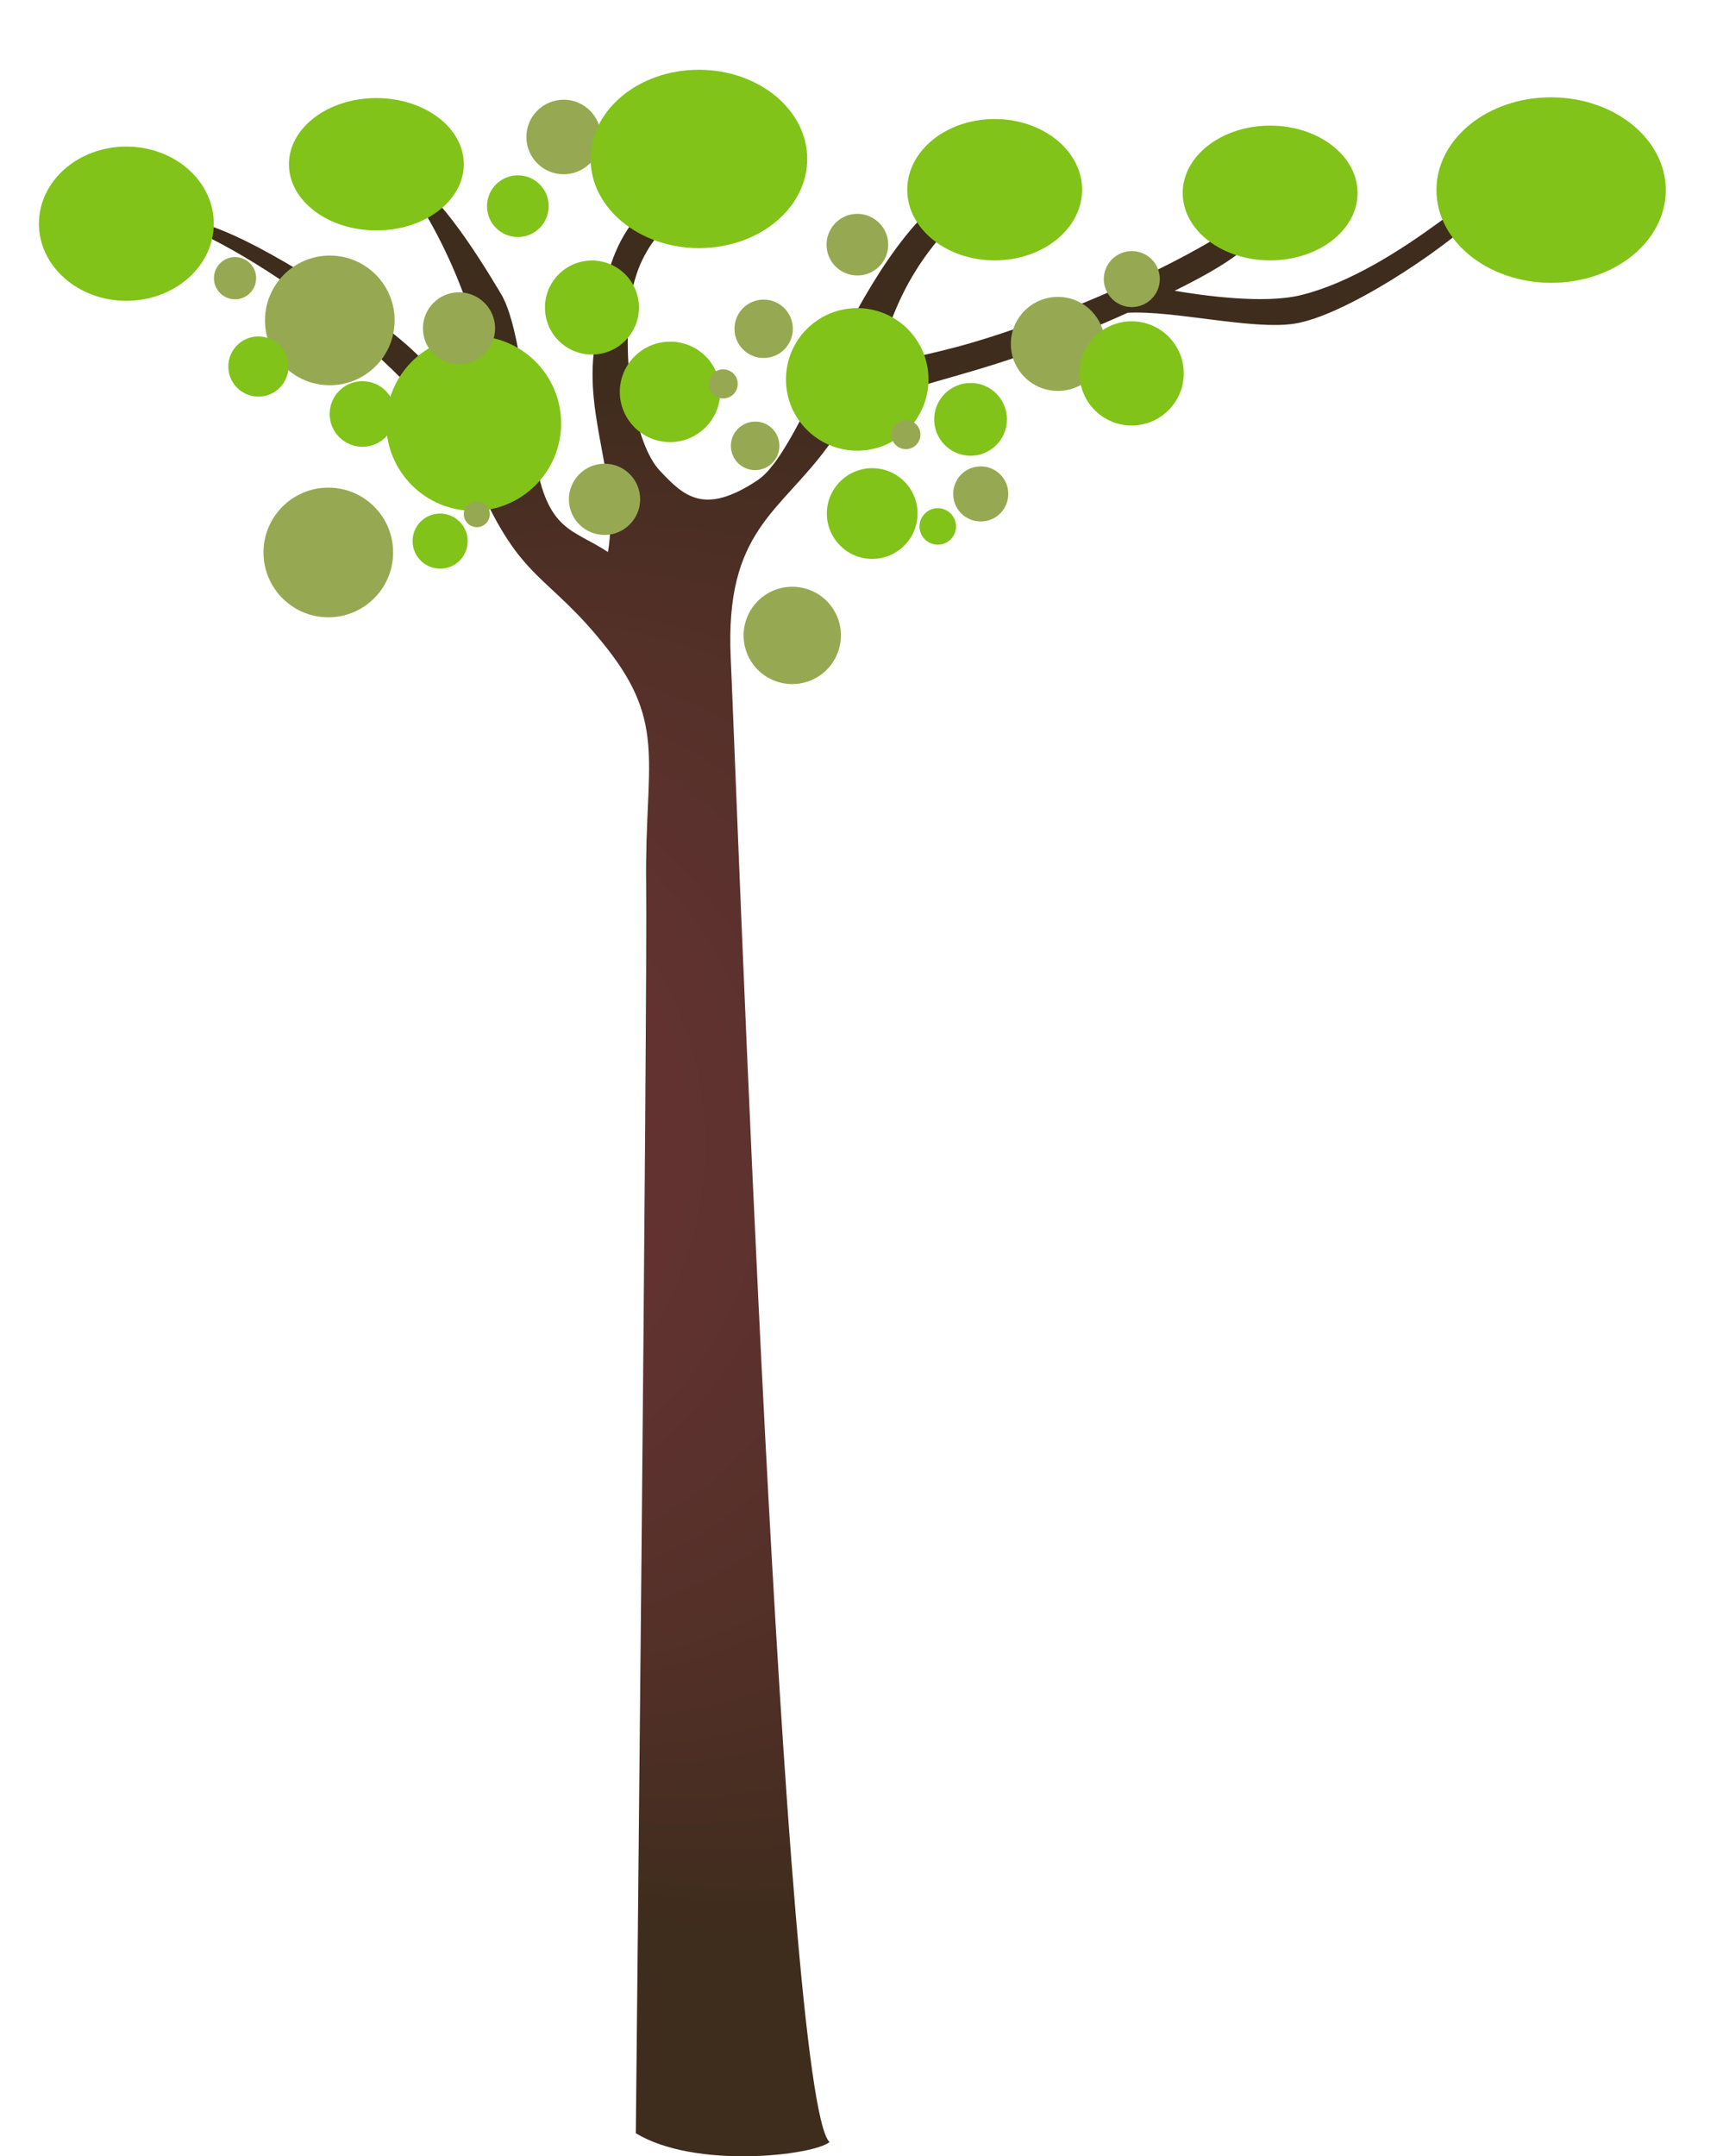 <?xml version="1.0" encoding="utf-8"?>
<!-- Generator: Adobe Illustrator 22.0.0, SVG Export Plug-In . SVG Version: 6.00 Build 0)  -->
<svg version="1.1" id="Calque_1" xmlns="http://www.w3.org/2000/svg" xmlns:xlink="http://www.w3.org/1999/xlink" x="0px" y="0px"
	 viewBox="0 0 1150.9 1440.2" style="enable-background:new 0 0 1150.9 1440.2;" xml:space="preserve">
<style type="text/css">
	.st0{fill:url(#SVGID_1_);}
	.st1{fill:#96A952;}
	.st2{fill:#81C319;}
	.st3{display:none;}
	.st4{display:inline;fill:none;stroke:#FFFFFF;stroke-width:1.548;stroke-miterlimit:10;}
	.st5{display:inline;fill:#FFFFFF;}
	.st6{display:inline;fill:none;stroke:#FFFFFF;stroke-width:1.561;stroke-miterlimit:10;}
	.st7{display:inline;}
	.st8{fill:none;stroke:#000000;stroke-width:0.474;}
	.st9{fill:none;stroke:#000000;stroke-width:0.472;}
	.st10{fill:none;stroke:#000000;stroke-width:0.486;}
	.st11{fill:none;stroke:#004622;stroke-width:1.171;stroke-miterlimit:10;}
	.st12{display:inline;fill:#004622;}
	.st13{display:inline;fill:#3C4F5F;}
</style>
<radialGradient id="SVGID_1_" cx="588.55" cy="-211.392" r="585.614" fx="2.941" fy="-211.392" gradientTransform="matrix(1 0 0 1 0 976.218)" gradientUnits="userSpaceOnUse">
	<stop  offset="0.31" style="stop-color:#663333"/>
	<stop  offset="0.9" style="stop-color:#3E2C1C"/>
</radialGradient>
<path class="st0" d="M961.6,148.2c-26,19-60,41-93,49c-24.4,5.9-64.7,0.3-84-3c63-31.1,57.3-40.8,74-71
	c-38,44-162.5,93.5-219.5,108.5s-54,9-44-17c20-53,48.5-68.5,71.5-101.5c-85,20-124.5,183.5-160.5,207.5s-49.5,10.5-65.5-6.5
	s-26-71-19-116s38-53,47-81c-60,21-64.5,66.5-71.5,114.5s17,89,9,137c-23.5-15.5-40.5-13.5-48.5-62.5s-11.8-91.1-23-110
	c-16-27-49-79-64-74c28,37,64,120,48,156c-30-26-29-41-95-82.8s-91-50.2-116-50.2c63,20,181,107,211,176s47,61,87,112
	s25,77.2,26,157c1,77.5-6.9,834.6-6.9,834.6c39.6,24.1,118.4,14.9,129.4,5.9c-31-29-62-905-66-991s33-97,66-143
	s70.2-31.1,185.8-81.9c4.7-2,9.1-4,13.3-5.9c30.8-1.7,83.1,11.6,111.3,7.3c33-5,98-48,124-73s72-35,81-50
	C1022.6,103.2,987.6,129.2,961.6,148.2z"/>
<g id="PLAN_TRVAIL_1_1_">
	<path class="st1" d="M262.6,369c0,23.9-19.4,43.3-43.3,43.3S176,392.9,176,369s19.4-43.3,43.3-43.3
		C243.3,325.7,262.6,345.1,262.6,369z"/>
	<path class="st1" d="M561.7,424.4c0,17.9-14.5,32.5-32.5,32.5c-17.9,0-32.5-14.5-32.5-32.5c0-17.9,14.5-32.5,32.5-32.5
		S561.7,406.4,561.7,424.4z"/>
	<g id="ARBRE_2_">
		<path class="st1" d="M738,229.7c0,17.3-14,31.4-31.4,31.4c-17.3,0-31.4-14-31.4-31.4c0-17.3,14.1-31.4,31.4-31.4
			C724,198.3,738,212.4,738,229.7z"/>
		<path class="st1" d="M263.6,214c0,23.9-19.4,43.3-43.3,43.3S177,237.9,177,214s19.4-43.3,43.3-43.3
			C244.3,170.7,263.6,190.1,263.6,214z"/>
		<path class="st2" d="M481.1,262.2c-0.3,18.5-15.5,33.3-34,33.1c-18.5-0.3-33.3-15.5-33.1-34c0.3-18.5,15.5-33.3,34-33.1
			C466.6,228.4,481.4,243.6,481.1,262.2z"/>
		<path class="st2" d="M790.7,249.4c0,19.2-15.6,34.8-34.8,34.8s-34.8-15.6-34.8-34.8s15.6-34.8,34.8-34.8
			C775.1,214.6,790.7,230.2,790.7,249.4z"/>
		<path class="st2" d="M620.2,253.4c0,26.3-21.3,47.6-47.6,47.6S525,279.7,525,253.4s21.3-47.6,47.6-47.6S620.2,227.1,620.2,253.4z"
			/>
		<ellipse class="st2" cx="316.4" cy="282.8" rx="58.4" ry="58.4"/>
		<ellipse class="st2" cx="251.4" cy="109.7" rx="58.4" ry="44.2"/>
		<path class="st1" d="M401.4,91.5c0,13.7-11.1,24.9-24.9,24.9c-13.7,0-24.9-11.1-24.9-24.9c0-13.7,11.1-24.9,24.9-24.9
			S401.4,77.8,401.4,91.5z"/>
		<ellipse class="st2" cx="84.4" cy="149.4" rx="58.4" ry="51.5"/>
		<ellipse class="st2" cx="664.4" cy="126.7" rx="58.4" ry="47.2"/>
		<ellipse class="st2" cx="848.4" cy="128.9" rx="58.4" ry="45"/>
		<path class="st2" d="M312.4,361.4c0,10.2-8.2,18.4-18.4,18.4c-10.1,0-18.4-8.2-18.4-18.4c0-10.2,8.2-18.4,18.4-18.4
			C304.2,343.1,312.4,351.3,312.4,361.4z"/>
		<path class="st2" d="M192.7,244.8c0,11.1-9,20.1-20.1,20.1s-20.1-9-20.1-20.1s9-20.1,20.1-20.1
			C183.7,224.8,192.7,233.8,192.7,244.8z"/>
		<path class="st2" d="M426.8,205.4c0,17.3-14.1,31.4-31.4,31.4s-31.4-14-31.4-31.4c0-17.3,14.1-31.4,31.4-31.4
			S426.8,188,426.8,205.4z"/>
		<path class="st2" d="M366.5,137.7c0,11.4-9.2,20.6-20.6,20.6s-20.6-9.2-20.6-20.6s9.2-20.6,20.6-20.6S366.5,126.3,366.5,137.7z"/>
		<path class="st1" d="M529.6,219.6c0,10.8-8.7,19.5-19.5,19.5s-19.5-8.7-19.5-19.5s8.7-19.5,19.5-19.5
			C520.9,200.1,529.6,208.9,529.6,219.6z"/>
		<path class="st2" d="M612.9,343c0,16.7-13.6,30.3-30.3,30.3s-30.3-13.6-30.3-30.3c0-16.7,13.6-30.3,30.3-30.3
			C599.3,312.7,612.9,326.2,612.9,343z"/>
		<path class="st1" d="M614.8,290.3c0,5.4-4.4,9.7-9.7,9.7c-5.4,0-9.7-4.4-9.7-9.7c0-5.4,4.4-9.7,9.7-9.7
			C610.4,280.5,614.8,284.9,614.8,290.3z"/>
		<path class="st1" d="M330.7,219.3c0,13.3-10.8,24.1-24.1,24.1c-13.3,0-24.1-10.8-24.1-24.1s10.8-24.1,24.1-24.1
			C319.9,195.3,330.7,206,330.7,219.3z"/>
		<path class="st1" d="M520.6,297.8c0,9-7.3,16.2-16.2,16.2c-9,0-16.2-7.3-16.2-16.2c0-9,7.3-16.2,16.2-16.2
			C513.4,281.5,520.6,288.8,520.6,297.8z"/>
		<path class="st1" d="M673.5,329.9c0,10.2-8.2,18.4-18.4,18.4s-18.4-8.2-18.4-18.4c0-10.2,8.2-18.4,18.4-18.4
			S673.5,319.7,673.5,329.9z"/>
		<path class="st1" d="M774.7,186.4c0,10.3-8.4,18.7-18.7,18.7s-18.7-8.4-18.7-18.7s8.4-18.7,18.7-18.7S774.7,176,774.7,186.4z"/>
		<path class="st1" d="M593.3,163.4c0,11.4-9.2,20.6-20.6,20.6c-11.4,0-20.6-9.2-20.6-20.6c0-11.3,9.2-20.6,20.6-20.6
			C584.1,142.9,593.3,152.1,593.3,163.4z"/>
		<path class="st1" d="M327.2,343.4c0,4.8-3.9,8.7-8.7,8.7c-4.8,0-8.7-3.9-8.7-8.7c0-4.8,3.9-8.6,8.7-8.6
			C323.3,334.7,327.2,338.6,327.2,343.4z"/>
		<path class="st1" d="M171.1,185.8c0,7.8-6.3,14.1-14.1,14.1s-14.1-6.3-14.1-14.1s6.3-14.1,14.1-14.1S171.1,178,171.1,185.8z"/>
		<path class="st1" d="M427.6,333.5c0,13.1-10.7,23.8-23.8,23.8c-13.2,0-23.8-10.7-23.8-23.8c0-13.1,10.7-23.8,23.8-23.8
			S427.6,320.3,427.6,333.5z"/>
		<path class="st1" d="M492.8,256.4c0,5.4-4.4,9.7-9.7,9.7c-5.4,0-9.7-4.4-9.7-9.7c0-5.4,4.4-9.7,9.7-9.7S492.8,251,492.8,256.4z"/>
		<path class="st2" d="M638.6,351.6c0,6.7-5.4,12.2-12.2,12.2c-6.7,0-12.2-5.4-12.2-12.2c0-6.7,5.5-12.2,12.2-12.2
			S638.6,344.9,638.6,351.6z"/>
		<path class="st2" d="M264,276.5c0,12.1-9.8,21.9-21.9,21.9c-12.1,0-21.9-9.8-21.9-21.9s9.8-21.9,21.9-21.9S264,264.4,264,276.5z"
			/>
		<path class="st2" d="M672.6,280.1c0,13.4-10.9,24.3-24.3,24.3c-13.4,0-24.3-10.9-24.3-24.3s10.9-24.3,24.3-24.3
			C661.7,255.7,672.6,266.6,672.6,280.1z"/>
		<g id="FB_2_" class="st3">
			<circle class="st4" cx="465.1" cy="524.5" r="17.6"/>
			<path class="st5" d="M472,529.6l0.8-5.1h-4.9v-3.3c0-1.4,0.7-2.8,2.9-2.8h2.2v-4.3c0,0-2-0.3-4-0.3c-4,0-6.7,2.4-6.7,6.9v3.9
				h-4.5v5.1h4.5V542c0.9,0.1,1.8,0.2,2.8,0.2c0.9,0,1.9-0.1,2.8-0.2v-12.3h4.1L472,529.6L472,529.6z"/>
		</g>
		<g id="TW_2_" class="st3">
			<ellipse class="st6" cx="469.6" cy="574.1" rx="17.8" ry="17.8"/>
			<path class="st5" d="M479.4,568c-0.6,0.3-1.3,0.4-2,0.6c0.3-0.1,0.8-0.6,1-0.9c0.3-0.4,0.5-0.8,0.7-1.2v-0.1H479
				c-0.7,0.4-1.5,0.7-2.3,0.9c-0.1,0-0.1,0-0.2,0c-0.1-0.1-0.1-0.1-0.2-0.2c-0.3-0.3-0.7-0.5-1.1-0.7c-0.5-0.2-1.1-0.3-1.7-0.3
				s-1.1,0.2-1.6,0.5s-1,0.6-1.3,1.1c-0.4,0.5-0.6,1-0.8,1.6c-0.1,0.6-0.1,1.1,0,1.7c0,0.1,0,0.1-0.1,0.1c-3.2-0.5-5.8-1.6-8-4.1
				c-0.1-0.1-0.1-0.1-0.2,0c-0.9,1.4-0.5,3.7,0.7,4.8c0.2,0.1,0.3,0.3,0.5,0.4c-0.1,0-0.8-0.1-1.5-0.4c-0.1-0.1-0.1,0-0.1,0.1
				c0,0.2,0,0.3,0,0.5c0.2,1.4,1.2,2.8,2.5,3.3c0.2,0.1,0.3,0.1,0.5,0.2c-0.3,0.1-0.6,0.1-1.5,0c-0.1,0-0.2,0-0.1,0.1
				c0.7,1.8,2.1,2.4,3.2,2.7c0.1,0,0.3,0,0.4,0.1l0,0c-0.4,0.5-1.6,1-2.2,1.2c-1,0.4-2.2,0.5-3.3,0.4c-0.2,0-0.2,0-0.3,0
				c0,0,0,0.1,0.1,0.1c0.2,0.1,0.5,0.3,0.7,0.4c0.7,0.4,1.4,0.7,2.2,0.9c4,1.1,8.4,0.3,11.4-2.7c2.3-2.3,3.2-5.5,3.2-8.7
				c0-0.1,0.1-0.2,0.2-0.3c0.6-0.5,1.1-1,1.6-1.6C479.5,568.2,479.5,568.1,479.4,568C479.5,568,479.5,568,479.4,568
				C479.5,568,479.5,568,479.4,568z"/>
		</g>
		<path class="st2" d="M539.2,106.3c-0.1,32.9-32.5,59.5-72.5,59.4c-39.9-0.1-72.3-26.8-72.2-59.7c0.1-32.9,32.5-59.5,72.5-59.4
			C506.9,46.7,539.3,73.4,539.2,106.3z"/>
	</g>
	<g>
		<path class="st2" d="M1112.7,127.1c-0.1,34.2-34.4,61.9-76.7,61.8c-42.3-0.1-76.6-27.9-76.5-62.1s34.4-61.9,76.7-61.8
			C1078.5,65.1,1112.7,92.9,1112.7,127.1z"/>
		<g id="LOGO_BLANC_1_" class="st3">
			<g class="st7">
				<g>
					<path class="st8" d="M985.4,112.6c6.6-15.2,25.8-35.1,47-28.3c21.2,6.8,23.4,1.1,42.2,4.3c18.8,3.2,23.7,28.6,16.5,39.6
						c-7.2,11.1-39.8,48.1-63.1,36.3c-23.3-11.8-26.5-3.6-36.7-16.8C981,134.6,982.9,118.3,985.4,112.6z"/>
					<path class="st8" d="M982.7,108c8.9-14,27.3-32.2,47.3-22.2c19.9,9.9,28.4,1.4,46.4,7.4s16.3,34.4,10.7,46.3
						c-6.1,12.9-50,45-71.1,29.8s-28.6-12.5-36.6-27S979.4,113.3,982.7,108z"/>
					<path class="st9" d="M979.3,109.6c3.2-16.5,18.4-18.4,39.1-20.9c21.5-2.6,26-7.5,44.3-7.3s24.8,26.9,24.5,40.1
						c-0.4,20.3-25.4,56.5-49.6,48.2c-24.2-8.3-33.3,2-45.4-9.7C980,148.2,978,115.8,979.3,109.6z"/>
					<path class="st10" d="M1085.4,149c-11.5,12.3-31.1,28.7-50.1,15.5c-19.1-13.2-29.2-6.3-47-15.3s-5.8-49,5-57.2
						s42.8-18.8,65.7-9c24.9,10.7,34.2,18,38,34.4C1100.7,133.3,1089.7,144.3,1085.4,149z"/>
				</g>
				<g>
					<path class="st11" d="M985.4,112.6c6.6-15.2,25.8-35.1,47-28.3c21.2,6.8,23.4,1.1,42.2,4.3c18.8,3.2,23.7,28.6,16.5,39.6
						c-7.2,11.1-39.8,48.1-63.1,36.3c-23.3-11.8-26.5-3.6-36.7-16.8C981,134.6,982.9,118.3,985.4,112.6z"/>
					<path class="st11" d="M982.7,108c8.9-14,27.3-32.2,47.3-22.2c19.9,9.9,28.4,1.4,46.4,7.4s16.3,34.4,10.7,46.3
						c-6.1,12.9-50,45-71.1,29.8s-28.6-12.5-36.6-27S979.4,113.3,982.7,108z"/>
					<path class="st11" d="M979.3,109.6c3.2-16.5,18.4-18.4,39.1-20.9c21.5-2.6,26-7.5,44.3-7.3s24.8,26.9,24.5,40.1
						c-0.4,20.3-25.4,56.5-49.6,48.2c-24.2-8.3-33.3,2-45.4-9.7C980,148.2,978,115.8,979.3,109.6z"/>
					<path class="st11" d="M1085.4,149c-11.5,12.3-31.1,28.7-50.1,15.5c-19.1-13.2-29.2-6.3-47-15.3s-5.8-49,5-57.2
						s42.8-18.8,65.7-9c24.9,10.7,34.2,18,38,34.4C1100.7,133.3,1089.7,144.3,1085.4,149z"/>
				</g>
			</g>
			<path class="st12" d="M1003,119.1c-0.1,0.1-0.3,0.2-0.5,0.2s-0.5-0.3-0.7-0.8s-0.3-1-0.4-1.6c0-0.5-0.1-1.5-0.1-3.2
				c0-0.7,0-1.1-0.1-1.3c-0.8,2-1.8,3.8-2.9,5.4c-1.1,1.5-2.1,2.3-3,2.3c-0.5,0-0.9-0.3-1.2-0.9s-0.6-1.3-0.8-2.3s-0.3-2-0.3-3.2
				c0-0.9,0.1-2,0.2-3.2c0.1-1.2,0.2-2,0.4-2.6c0-0.1,0.1-0.3,0.2-0.4c0.1-0.1,0.2-0.1,0.3-0.1c0.3,0,0.5,0.1,0.5,0.3
				c0,0-0.1,0.5-0.3,1.3s-0.4,2.4-0.4,4.7c0,1.5,0.1,2.8,0.4,3.8c0.3,1,0.7,1.5,1.2,1.5s1.1-0.4,1.8-1.2c0.7-0.8,1.4-1.8,2-3
				s1.1-2.2,1.4-3c0.2-0.6,0.3-1.6,0.4-2.9c0-0.5,0.1-0.8,0.1-0.8c0.1-0.1,0.2-0.2,0.4-0.2s0.3,0.3,0.3,0.9c0,0.7,0,2.1,0.1,4.1
				c0,2,0.1,3.3,0.1,3.8c0,0.4,0.1,0.8,0.3,1.1c0.1,0.3,0.3,0.5,0.4,0.6c0.1,0.2,0.2,0.3,0.2,0.3
				C1003.2,118.9,1003.1,119,1003,119.1z M1010.5,119.5c-0.1,0.1-0.3,0.2-0.4,0.2c-0.1,0-0.2,0-0.3-0.1s-0.1-0.1-0.1-0.2
				c0-0.5,0-1.3,0.1-2.3c0.1-1.1,0.1-2.1,0.1-2.8c0-0.7,0-1.3-0.1-1.8c0-0.5-0.1-0.7-0.3-0.7c-0.4,0-0.9,0.5-1.4,1.5
				s-1.1,2.4-1.7,4.1l-0.3,0.7c0,0.1-0.1,0.2-0.2,0.3c-0.1,0.1-0.2,0.1-0.4,0.1c-0.1,0-0.2,0-0.3,0c0,0-0.1-0.1-0.1-0.2l-0.1-1.5
				l-0.3-2.6c-0.1-1-0.2-2-0.3-2.7c0-0.2-0.1-0.3-0.1-0.4c0-0.2,0.1-0.3,0.2-0.4c0.2-0.1,0.3-0.2,0.5-0.2c0.1,0,0.2,0.3,0.3,0.9
				s0.1,1.5,0.2,2.8l0.1,1c0.1,1.2,0.1,2,0.2,2.3c0-0.1,0.1-0.2,0.1-0.2c0-0.1,0.1-0.2,0.1-0.3c0.7-1.7,1.3-3.1,1.9-4.3
				c0.6-1.1,1.1-1.7,1.7-1.7c0.4,0,0.6,0.3,0.8,1c0.1,0.6,0.2,1.5,0.3,2.5c0,1.1,0,2.7,0,4.9
				C1010.7,119.2,1010.7,119.3,1010.5,119.5z M1024.2,119.5c-0.1,0.1-0.3,0.2-0.4,0.2c-0.1,0-0.2,0-0.3-0.1s-0.1-0.1-0.1-0.2
				c0-0.5,0-1.3,0.1-2.3c0.1-1.1,0.1-2.1,0.1-2.8c0-0.7,0-1.3-0.1-1.8c0-0.5-0.1-0.7-0.3-0.7c-0.4,0-0.9,0.5-1.4,1.5
				s-1.1,2.4-1.7,4.1l-0.3,0.7c0,0.1-0.1,0.2-0.2,0.3c-0.1,0.1-0.2,0.1-0.4,0.1c-0.1,0-0.2,0-0.3,0c0,0-0.1-0.1-0.1-0.2l-0.1-1.5
				l-0.3-2.6c-0.1-1-0.2-2-0.3-2.7c0-0.2-0.1-0.3-0.1-0.4c0-0.2,0.1-0.3,0.2-0.4c0.2-0.1,0.3-0.2,0.5-0.2c0.1,0,0.2,0.3,0.3,0.9
				s0.1,1.5,0.2,2.8l0.1,1c0.1,1.2,0.1,2,0.2,2.3c0-0.1,0.1-0.2,0.1-0.2c0-0.1,0.1-0.2,0.1-0.3c0.7-1.7,1.3-3.1,1.9-4.3
				c0.6-1.1,1.1-1.7,1.7-1.7c0.4,0,0.6,0.3,0.8,1c0.1,0.6,0.2,1.5,0.3,2.5c0,1.1,0,2.7,0,4.9
				C1024.4,119.2,1024.3,119.4,1024.2,119.5z M1027.7,107.8c0,0-0.2,0-0.6,0c-0.2,0-0.4-0.1-0.6-0.3c-0.2-0.2-0.3-0.3-0.3-0.4
				s0.1-0.3,0.2-0.4s0.3-0.2,0.4-0.2c0.2,0.1,0.3,0.2,0.5,0.3c0.1,0.1,0.2,0.2,0.3,0.4c0.1,0.2,0.2,0.3,0.2,0.3
				C1027.7,107.7,1027.7,107.8,1027.7,107.8z M1028,119.3c-0.1,0.1-0.2,0.1-0.4,0.1s-0.3-0.3-0.4-0.8s-0.2-1.6-0.2-3.1
				c0-1-0.1-2-0.1-2.9s-0.1-1.7-0.1-2.2c0-0.1,0-0.2,0.1-0.3c0-0.1,0.1-0.1,0.2-0.1c0.3,0,0.5,0.1,0.5,0.3c0.1,0.2,0.1,0.7,0.1,1.3
				v2.2c0,1.2,0,2.2,0.1,3c0,0,0.1,0.4,0.2,1.2c0.1,0.5,0.1,0.9,0.1,1C1028.2,119.2,1028.1,119.3,1028,119.3z M1037.1,106.5
				c0,0.2,0,0.7,0,1.4c0,0.7,0,1.4,0,2.1c0,1.4,0,2.8,0.1,4.2c0.1,1.4,0.1,2.4,0.1,2.8c0,0.1,0,0.2,0,0.2c0,0.1,0,0.2,0,0.2
				c0,0.3,0.1,0.5,0.1,0.6s-0.1,0.2-0.3,0.3c-0.2,0.1-0.3,0.2-0.4,0.2s-0.2-0.1-0.3-0.2c0-0.1-0.1-0.2-0.1-0.4c0-0.7,0-1.4,0.1-2.1
				v-1c0-0.3,0-0.8,0-1.3c0-0.6,0-1-0.1-1.4c-0.6,2-1.3,3.6-2.1,5c-0.8,1.3-1.6,2-2.6,2c-0.4,0-0.8-0.2-1-0.6
				c-0.3-0.4-0.4-1-0.4-1.7c0-1,0.3-2,1-3.1s1.4-2.1,2.2-2.9c0.8-0.8,1.5-1.2,1.9-1.2s0.6,0.1,0.6,0.4c0,0.2-0.1,0.4-0.2,0.6
				s-0.2,0.4-0.4,0.6c-0.1,0.2-0.2,0.3-0.2,0.3h-0.1c0,0,0,0,0-0.1s0-0.2,0.1-0.3c0.1-0.1,0.1-0.2,0.1-0.3c0-0.1,0-0.1,0-0.1h-0.1
				c-0.3,0-0.7,0.3-1.4,1c-0.7,0.7-1.3,1.5-1.8,2.5s-0.8,1.9-0.8,2.7c0,0.3,0.1,0.6,0.2,0.8c0.1,0.3,0.3,0.4,0.6,0.4
				c0.9,0,1.7-0.7,2.5-2.3c0.8-1.5,1.4-3.2,2-5.1v-1.5c0-1.4,0-2.1,0-2.2c0-0.7,0-1.3,0.1-1.6c0-0.1,0.1-0.2,0.1-0.3
				s0.1-0.1,0.2-0.1s0.2,0,0.4,0.1c0.1,0.1,0.2,0.2,0.2,0.3L1037.1,106.5z M1050.8,116.6c-1.1,0.5-2.6,0.8-4.4,0.9c0,0.8,0,1.5,0,2
				c0,0.7,0,1.3,0.1,1.9c0,0.2,0,0.4,0,0.5c0,0.2,0,0.4-0.1,0.5s-0.2,0.2-0.4,0.2s-0.3-0.1-0.4-0.2c0-0.2,0-0.5,0-1
				c0-0.4,0-0.9,0-1.3v-2.6c-0.1,0-0.2,0-0.3,0c-0.2,0-0.3,0-0.5,0c-0.3,0-0.4-0.2-0.4-0.6c0-0.3,0.1-0.4,0.2-0.4c0,0,0.2,0,0.4,0.1
				s0.5,0.1,0.6,0.1v-5.2c-0.1,0-0.3,0-0.6-0.1c-0.3,0-0.5-0.1-0.7-0.2s-0.2-0.2-0.2-0.4c0-0.3,0.1-0.5,0.2-0.5s0.3,0.1,0.5,0.1
				c0,0,0.1,0,0.2,0.1s0.3,0.1,0.5,0.1c0.1-0.2,0.1-0.3,0.2-0.4s0.2-0.1,0.4-0.1c0.2,0,0.4,0,0.4,0.1c0,0,0,0.1-0.1,0.2
				c0,0.1-0.1,0.2-0.1,0.3c0.8,0.1,1.6,0.3,2.6,0.7c1,0.3,1.8,0.8,2.5,1.3s1,1.1,1,1.7C1052.5,115.5,1052,116.2,1050.8,116.6z
				 M1050.9,113.3c-0.6-0.4-1.3-0.8-2.1-1c-0.8-0.3-1.6-0.5-2.4-0.6c0,0.7,0,1.6,0,2.8c0,1.2,0,1.9,0,2.3c0.7,0,1.5-0.1,2.3-0.3
				c0.8-0.2,1.5-0.4,2.1-0.8c0.6-0.3,0.9-0.7,0.9-1.1C1051.7,114.2,1051.4,113.7,1050.9,113.3z M1059.8,116.9
				c-0.4,0.6-0.9,1.2-1.5,1.6s-1.4,0.7-2.2,0.7c-0.8,0-1.4-0.2-1.8-0.7s-0.6-1-0.6-1.7c0-0.6,0.1-1.3,0.3-2.2
				c0.2-0.9,0.5-1.6,0.9-2.3c0,0,0.1-0.2,0.3-0.5c0.2-0.3,0.4-0.5,0.6-0.7s0.5-0.2,0.7-0.2c0.1,0,0.2,0,0.3,0.1s0.1,0.1,0.1,0.2
				c0,0,0,0.1-0.1,0.2s-0.1,0.2-0.2,0.2c-0.4,0.5-0.7,1-1,1.5c-0.3,0.6-0.6,1.2-0.8,1.8c-0.2,0.6-0.3,1.3-0.3,2c0,1,0.6,1.4,1.8,1.4
				c0.5,0,1.1-0.2,1.5-0.5c0.5-0.3,0.8-0.7,1.1-1.2c0.3-0.5,0.4-0.9,0.4-1.3s-0.1-0.8-0.4-1.1c-0.3-0.3-0.7-0.7-1.2-1
				c-0.3-0.2-0.5-0.4-0.7-0.6c-0.1-0.1-0.2-0.3-0.2-0.4s0.1-0.3,0.3-0.4c0.2-0.1,0.4-0.1,0.7-0.1c0.2,0,0.3,0,0.3,0l0.1,0.1
				c0,0,0,0.1-0.1,0.1c0,0.1-0.1,0.1-0.1,0.1s0.1,0.2,0.4,0.4c0.5,0.4,0.9,0.8,1.2,1.2c0.3,0.4,0.5,0.9,0.5,1.5
				C1060.3,115.7,1060.1,116.3,1059.8,116.9z M1069.2,119.2c-0.1,0.1-0.3,0.2-0.5,0.2s-0.5-0.3-0.7-0.8s-0.3-1-0.4-1.6
				c0-0.5-0.1-1.6-0.1-3.2c0-0.3,0-0.5,0-0.8s0-0.5,0-0.7c-0.4,0.8-0.8,1.8-1.4,2.9s-1.2,2-1.8,2.8c-0.6,0.8-1.1,1.1-1.5,1.1
				s-0.7-0.2-0.8-0.6c-0.1-0.4-0.2-1.1-0.2-2s0.1-1.8,0.3-2.9c0.2-1.1,0.5-1.9,0.8-2.5c0.1-0.3,0.2-0.4,0.3-0.5
				c0.1-0.1,0.2-0.1,0.3-0.1c0.3,0,0.5,0.1,0.5,0.2s-0.1,0.2-0.2,0.4c-0.3,0.6-0.6,1.3-0.9,2.2c-0.2,0.9-0.4,2-0.4,3.4
				c0,1,0.1,1.4,0.4,1.4s0.7-0.3,1.3-1c0.5-0.7,1.1-1.5,1.6-2.5s0.9-1.8,1.2-2.5c0.1-0.2,0.2-0.6,0.3-1.1c0-0.2,0.1-0.4,0.1-0.4
				c0-0.1,0.1-0.1,0.1-0.1c0.1,0,0.3,0.1,0.4,0.2c0.2,0.1,0.2,0.2,0.2,0.3c0,0.6,0,1.6,0.1,3c0,1.4,0.1,2.4,0.1,3
				c0,0.5,0.1,0.8,0.3,1.1c0.1,0.3,0.3,0.5,0.4,0.6c0.1,0.2,0.2,0.2,0.2,0.3C1069.4,118.9,1069.3,119.1,1069.2,119.2z M1076.9,111.8
				c-0.2,0.1-0.3,0.2-0.4,0.2s-0.2,0-0.2-0.1c-0.1-0.1-0.2-0.2-0.3-0.3c-0.1-0.1-0.2-0.2-0.3-0.3c-0.1-0.1-0.3-0.1-0.4-0.1
				c-0.4,0-0.8,0.5-1.4,1.4s-1.2,2.1-1.8,3.5c0,0.3,0,0.6,0.1,1.1c0,0.4,0,0.7,0.1,1l0.1,0.7c0,0.2,0,0.3-0.1,0.4s-0.2,0.2-0.4,0.2
				c-0.2,0-0.3-0.3-0.4-0.8c-0.1-0.6-0.1-1.4-0.1-2.4c0-0.3,0-0.7,0-1.2s0-1.1,0-1.8c0-1-0.1-1.8,0-2.2c0-0.3,0.2-0.4,0.5-0.4
				c0.2,0,0.3,0.1,0.4,0.3c0,0.2,0.1,0.5,0.1,1v2.9c0.4-0.9,0.8-1.7,1.2-2.4c0.4-0.7,0.8-1.2,1.3-1.6c0.4-0.4,0.8-0.5,1.1-0.5
				c0.3,0,0.5,0.1,0.8,0.2c0.2,0.1,0.4,0.3,0.6,0.5c0.1,0.2,0.2,0.4,0.2,0.5C1077.2,111.5,1077.1,111.6,1076.9,111.8z M994.5,140.6
				c-0.2,0.1-0.3,0.1-0.5,0.1c-0.1,0-0.3-0.2-0.4-0.5s-0.2-0.9-0.2-1.6c0-1.4,0-3,0.1-5c0-1.9,0.1-3.4,0.1-4.4c0-0.4,0.1-0.7,0.2-1
				c0.1-0.3,0.3-0.5,0.6-0.5c0.1,0,0.2,0.1,0.2,0.2c0,0.1,0,0.3,0,0.6v0.1c0,0.1,0,0.2,0,0.4c-0.2,3.2-0.3,6.3-0.3,9.4
				c0,0.4,0.1,0.8,0.3,1.2s0.3,0.7,0.3,0.7C994.8,140.5,994.7,140.6,994.5,140.6z M1003.7,136.5c0,0.2-0.2,0.7-0.5,1.4
				s-0.8,1.4-1.5,2.1c-0.7,0.6-1.5,0.9-2.4,0.9c-0.8,0-1.4-0.2-2-0.7c-0.5-0.5-0.8-1.2-0.8-2.2c0-0.9,0.2-1.9,0.7-2.8
				c0.4-0.9,1-1.7,1.7-2.3s1.4-0.9,2.2-0.9c0.5,0,0.8,0.1,1.1,0.3s0.5,0.5,0.5,0.9s-0.2,0.8-0.7,1.2s-1.1,0.8-1.9,1.1
				c-0.8,0.3-1.6,0.5-2.4,0.7c-0.1,0.6-0.2,1.1-0.2,1.6c0,0.7,0.2,1.3,0.5,1.6c0.3,0.4,0.8,0.6,1.4,0.6c0.9,0,1.7-0.3,2.3-1
				s1.1-1.4,1.5-2.3c0,0,0.1-0.1,0.1-0.3c0.1-0.1,0.1-0.2,0.2-0.2C1003.6,136.2,1003.7,136.3,1003.7,136.5z M1001.7,132.9
				c-0.2-0.1-0.4-0.2-0.7-0.2c-0.5,0-0.9,0.2-1.3,0.5c-0.4,0.3-0.8,0.7-1.1,1.1c-0.3,0.4-0.5,0.8-0.6,1.1c0.6-0.1,1.2-0.2,1.8-0.5
				s1.1-0.5,1.6-0.8c0.4-0.3,0.6-0.6,0.6-0.7C1002,133.1,1001.9,133,1001.7,132.9z M1011,139.9c-0.4,0.5-1,0.9-1.7,1.2
				s-1.4,0.4-2.2,0.4c-0.5,0-0.9-0.1-1.1-0.1c-0.2-0.1-0.3-0.2-0.3-0.4c0-0.1,0.1-0.3,0.4-0.6c0.3-0.3,0.5-0.4,0.6-0.4
				s0.2,0,0.2,0.1s0,0.1-0.1,0.1s-0.1,0.1-0.1,0.1s0.1,0.1,0.2,0.1c0.2,0,0.3,0.1,0.6,0.1c0.5,0,1-0.1,1.5-0.3s0.9-0.4,1.3-0.7
				c0.3-0.3,0.5-0.6,0.5-1c0-0.3-0.1-0.6-0.3-0.8s-0.5-0.3-0.8-0.4c-0.3-0.1-0.8-0.2-1.6-0.4s-1.4-0.3-1.9-0.5
				c-0.4-0.1-0.8-0.3-1.1-0.5s-0.4-0.5-0.4-0.8c0-0.6,0.3-1.1,0.9-1.6c0.6-0.5,1.2-0.9,2-1.1c0.7-0.3,1.3-0.4,1.7-0.4
				s0.6,0.1,0.6,0.4c0,0.1-0.1,0.3-0.1,0.5c-0.1,0.2-0.2,0.3-0.4,0.3c-0.1,0-0.2,0-0.2-0.1c-0.1-0.1-0.2-0.1-0.3-0.1
				c-0.2,0-0.6,0.1-1.2,0.2c-0.5,0.2-1,0.4-1.4,0.7s-0.6,0.7-0.6,1.1c0,0.3,0.2,0.5,0.5,0.6s1,0.3,1.9,0.5c0.1,0,0.2,0.1,0.3,0.1
				s0.2,0,0.3,0.1c0.9,0.2,1.7,0.5,2.2,0.8s0.7,0.7,0.7,1.3C1011.7,138.9,1011.5,139.4,1011,139.9z M1030.2,129.7c0,0-0.2,0-0.6,0
				c-0.2,0-0.4-0.1-0.6-0.3s-0.3-0.3-0.3-0.4c0-0.1,0.1-0.3,0.2-0.4c0.1-0.1,0.3-0.2,0.4-0.2c0.2,0.1,0.3,0.2,0.5,0.3
				c0.1,0.1,0.2,0.2,0.3,0.4s0.2,0.3,0.2,0.3C1030.2,129.7,1030.2,129.7,1030.2,129.7z M1030.4,141.2c-0.1,0.1-0.2,0.1-0.4,0.1
				s-0.3-0.3-0.4-0.8s-0.2-1.6-0.2-3.1c0-1-0.1-2-0.1-2.9s-0.1-1.7-0.1-2.2c0-0.1,0-0.2,0.1-0.3c0-0.1,0.1-0.1,0.2-0.1
				c0.3,0,0.5,0.1,0.5,0.3c0.1,0.2,0.1,0.7,0.1,1.3v2.2c0,1.2,0,2.2,0.1,3c0,0,0.1,0.4,0.2,1.2c0.1,0.5,0.1,0.9,0.1,1
				C1030.6,141.1,1030.5,141.2,1030.4,141.2z M1038.8,139.9c-0.4,0.5-1,0.9-1.7,1.2s-1.4,0.4-2.2,0.4c-0.5,0-0.9-0.1-1.1-0.1
				c-0.2-0.1-0.3-0.2-0.3-0.4c0-0.1,0.1-0.3,0.4-0.6s0.5-0.4,0.6-0.4s0.2,0,0.2,0.1s0,0.1-0.1,0.1s-0.1,0.1-0.1,0.1s0.1,0.1,0.2,0.1
				c0.2,0,0.3,0.1,0.6,0.1c0.5,0,1-0.1,1.5-0.3s0.9-0.4,1.3-0.7c0.3-0.3,0.5-0.6,0.5-1c0-0.3-0.1-0.6-0.3-0.8s-0.5-0.3-0.8-0.4
				c-0.3-0.1-0.8-0.2-1.6-0.4c-0.8-0.2-1.4-0.3-1.9-0.5c-0.4-0.1-0.8-0.3-1.1-0.5c-0.3-0.2-0.4-0.5-0.4-0.8c0-0.6,0.3-1.1,0.9-1.6
				s1.2-0.9,2-1.1c0.7-0.3,1.3-0.4,1.7-0.4s0.6,0.1,0.6,0.4c0,0.1,0,0.3-0.1,0.5s-0.2,0.3-0.4,0.3c-0.1,0-0.2,0-0.2-0.1
				c-0.1-0.1-0.2-0.1-0.3-0.1c-0.2,0-0.6,0.1-1.2,0.2c-0.5,0.2-1,0.4-1.4,0.7s-0.6,0.7-0.6,1.1c0,0.3,0.2,0.5,0.5,0.6s1,0.3,1.9,0.5
				c0.1,0,0.2,0.1,0.3,0.1s0.2,0,0.3,0.1c0.9,0.2,1.7,0.5,2.2,0.8s0.7,0.7,0.7,1.3C1039.5,138.9,1039.3,139.4,1038.8,139.9z
				 M1048.1,136.6c0,0.2-0.2,0.7-0.5,1.4s-0.8,1.4-1.5,2.1c-0.7,0.6-1.5,0.9-2.4,0.9c-0.8,0-1.4-0.2-2-0.7c-0.5-0.5-0.8-1.2-0.8-2.2
				c0-0.9,0.2-1.9,0.7-2.8c0.4-0.9,1-1.7,1.7-2.3s1.4-0.9,2.2-0.9c0.5,0,0.8,0.1,1.1,0.3s0.5,0.5,0.5,0.9s-0.2,0.8-0.7,1.2
				s-1.1,0.8-1.9,1.1s-1.6,0.5-2.4,0.7c-0.1,0.6-0.2,1.1-0.2,1.6c0,0.7,0.2,1.3,0.5,1.6c0.3,0.4,0.8,0.6,1.4,0.6
				c0.9,0,1.7-0.3,2.3-1c0.6-0.7,1.1-1.4,1.5-2.3c0,0,0.1-0.1,0.1-0.3c0.1-0.1,0.1-0.2,0.2-0.2
				C1048,136.3,1048.1,136.4,1048.1,136.6z M1046,133c-0.2-0.1-0.4-0.2-0.7-0.2c-0.5,0-0.9,0.2-1.3,0.5s-0.8,0.7-1.1,1.1
				c-0.3,0.4-0.5,0.8-0.6,1.1c0.6-0.1,1.1-0.2,1.8-0.5c0.6-0.3,1.1-0.5,1.6-0.8s0.6-0.6,0.6-0.7C1046.3,133.2,1046.3,133.1,1046,133
				z M1057.2,140.1c0.1,0.1,0.1,0.2,0.1,0.2c0,0.1-0.1,0.3-0.2,0.5s-0.2,0.3-0.4,0.3c-0.2,0-0.4-0.1-0.5-0.4
				c-0.1-0.3-0.2-0.6-0.2-0.9c0-0.3,0-1.2,0.1-2.6v-0.7c0-0.3-0.1-0.5-0.2-0.6c-0.5,0.9-1.1,1.7-1.5,2.4c-0.5,0.7-1.1,1.3-1.8,1.9
				c-0.7,0.6-1.5,0.9-2.3,0.9c-0.4,0-0.7-0.1-0.9-0.4c-0.2-0.2-0.3-0.6-0.3-1c0-0.5,0.2-1.2,0.7-2c0.4-0.8,1-1.7,1.7-2.6
				c0.7-0.9,1.4-1.6,2.1-2.1c0.4-0.4,0.8-0.6,1.1-0.7c0.3-0.1,0.5-0.2,0.7-0.2s0.4,0.1,0.6,0.2c0.2,0.1,0.4,0.3,0.5,0.5
				s0.2,0.5,0.2,0.7c0,0.4-0.1,0.7-0.3,1.1l0.3-0.1c0.1,0,0.2,0.2,0.2,0.5c0,0.2,0,0.6,0,1.2c0,0.6,0,1.1,0,1.5s0,0.8,0,1.2
				s0,0.7,0,0.9C1057.1,139.9,1057.1,140,1057.2,140.1z M1052.5,139.4c0.6-0.5,1.2-1.1,1.6-1.7s1-1.5,1.6-2.5
				c0.1-0.4,0.2-0.8,0.2-1.2c0-0.3-0.1-0.5-0.2-0.7c-0.2-0.2-0.4-0.3-0.6-0.3c-0.3,0-0.7,0.2-1.2,0.6c-0.5,0.5-1.1,1.1-1.7,1.8
				c-0.6,0.8-1.1,1.5-1.5,2.3s-0.6,1.3-0.6,1.8c0,0.4,0.2,0.5,0.5,0.5C1051.3,140.1,1051.9,139.9,1052.5,139.4z M1066.6,141.1
				c-0.1,0.1-0.3,0.2-0.5,0.2s-0.5-0.3-0.7-0.8s-0.3-1-0.4-1.6c0-0.5-0.1-1.6-0.1-3.2c0-0.3,0-0.5,0-0.8s0-0.5,0-0.7
				c-0.4,0.8-0.8,1.8-1.4,2.9c-0.6,1.1-1.2,2-1.8,2.8c-0.6,0.8-1.1,1.1-1.5,1.1s-0.7-0.2-0.8-0.6c-0.1-0.4-0.2-1.1-0.2-2
				s0.1-1.8,0.3-2.9c0.2-1.1,0.5-1.9,0.8-2.5c0.1-0.3,0.2-0.4,0.3-0.5c0.1-0.1,0.2-0.1,0.3-0.1c0.3,0,0.5,0.1,0.5,0.2
				c0,0.1-0.1,0.2-0.2,0.4c-0.3,0.6-0.6,1.3-0.9,2.2c-0.2,0.9-0.4,2-0.4,3.4c0,1,0.1,1.4,0.4,1.4s0.7-0.3,1.3-1s1.1-1.5,1.6-2.5
				s0.9-1.8,1.2-2.5c0.1-0.2,0.2-0.6,0.3-1.1c0-0.2,0.1-0.4,0.1-0.4c0-0.1,0.1-0.1,0.1-0.1c0.1,0,0.3,0.1,0.4,0.2
				c0.2,0.1,0.2,0.2,0.2,0.3c0,0.6,0,1.6,0.1,3c0,1.4,0.1,2.4,0.1,2.9s0.1,0.8,0.3,1.1c0.1,0.3,0.3,0.5,0.4,0.6s0.2,0.2,0.2,0.3
				C1066.8,140.9,1066.7,141,1066.6,141.1z M1074.1,139.8c-0.1,0.3-0.2,0.6-0.4,0.8c-0.1,0.2-0.3,0.4-0.4,0.4c-0.2,0-0.6-0.3-1-0.9
				c-0.4-0.6-0.9-1.4-1.6-2.5l-0.2-0.4c-0.2,0.4-0.4,0.8-0.6,1.1s-0.3,0.6-0.5,1c-0.2,0.6-0.4,0.9-0.4,1c0,0.2,0.1,0.3,0.3,0.3
				c0,0,0.1,0,0.2-0.1s0.1-0.1,0.2-0.1s0.1,0,0.2,0.1l0.1,0.1c0,0.1-0.1,0.2-0.3,0.4c-0.2,0.2-0.4,0.3-0.6,0.5
				c-0.2,0.1-0.4,0.2-0.5,0.2s-0.2-0.1-0.3-0.2c-0.1-0.2-0.1-0.3-0.1-0.5c0-0.3,0.1-0.8,0.4-1.4c0.3-0.6,0.7-1.4,1.2-2.5l0.3-0.5
				c-0.2-0.5-0.6-1.2-1-2s-0.8-1.5-1.1-2c-0.2-0.3-0.3-0.6-0.3-0.9c0-0.1,0-0.2,0-0.3l0.1-0.1c0.1,0,0.2,0.1,0.3,0.2
				c0.1,0.1,0.3,0.3,0.4,0.6c0.5,0.9,1.2,2.1,1.8,3.5c0-0.1,0.2-0.3,0.4-0.7c0.4-0.7,0.8-1.3,1.1-1.9c0.3-0.4,0.5-0.6,0.6-0.7
				c0.1-0.1,0.3-0.2,0.6-0.2c0.4,0,0.5,0.1,0.5,0.3c0,0,0,0.1-0.1,0.1c0,0-0.1,0.1-0.2,0.1c-0.1,0.1-0.3,0.2-0.4,0.3
				c-0.2,0.2-0.5,0.6-1,1.3c-0.4,0.7-0.9,1.4-1.2,2.1c0.3,0.5,0.6,1,0.9,1.5c0.4,0.5,0.7,0.9,1,1.3c0.3,0.3,0.5,0.5,0.5,0.5
				c0.2,0,0.3-0.2,0.4-0.5c0-0.1,0.1-0.2,0.1-0.3s0.1-0.1,0.2-0.1s0.2,0.1,0.2,0.2C1074.3,139.2,1074.2,139.5,1074.1,139.8z
				 M1023.3,141.6c-2.3,0-4.1-2.3-4.1-5.1s1.7-7,4.1-6.9c2.4,0,4.1,4.2,4.1,7C1027.4,139.3,1025.5,141.6,1023.3,141.6z
				 M1023.3,130.4c-1.6,0-3.2,3.5-3.2,6c0,2.3,1.4,4.2,3.2,4.2s3.2-1.9,3.2-4.2C1026.5,133.9,1024.9,130.4,1023.3,130.4z"/>
		</g>
	</g>
	<g class="st3">
		<path class="st13" d="M302.9,35.6c0.2-1.4,0.4-2.8,0.8-4.2c0.4-1.4,0.9-2.8,1.5-4.1c0.1,2.6,0.1,5.1,0.3,7.8
			c-0.2,0.1-0.4,0.2-0.5,0.2C304.4,35.5,303.7,35.6,302.9,35.6z"/>
		<path class="st13" d="M246.1,52.6c1.6,0.9,7.6,2.3,9.3,2.3h0.1l0.1,0.1c0.2,0.3,0.1,0.2,0.1,0.2c2.8,1.7,7.7,4.3,11,4.4l0,0
			c2.2,0,3.7-1,4.5-3.2c0.2-0.6,0.5-1.2,1.3-1.2c0.3,0,0.6,0.1,0.9,0.2c0.1,0,0.3,0.1,0.5,0.1c0.6,0.1,1.2,0.3,1.8,0.5
			c1.2,0.3,2.4,0.6,3.6,0.8c1,0.2,2.1,0.3,3.3,0.5c-0.1-0.4,0-0.9,0.3-1.4s0.7-0.8,1-1.2c0.4-0.4,0.8-0.8,1.1-1.4
			c0.3-0.5,0.3-1.1,0.4-1.7c0-0.3,0.1-0.6,0.2-0.9c0.5-2.1,2.2-4.3,3.5-5.9l0.1-0.1c1.3-1.6,2.9-3.2,5-5.2l0.4-0.4
			c1.6-1.4,3.1-2.8,5.2-3.5c0.9-0.3,1.7-0.3,2.5-0.3c0.2-1.4,0.4-2.9,0.8-4.3c0.4-1.5,0.9-2.9,1.6-4.2l0.4-0.8c0-0.9,0-0.9-0.1-1.9
			c-0.3,0.2,4.9-12.8,5.4-17.2c0.8-8-4.4-7.4-5.5-6.2c-4.6,5.3-5.8,22-6.1,27.8c-14.7,10.3-23.4,14.8-25,15.8
			c-1.7,1.1-5.6-0.3-7.6-0.5c-3.8-0.4-9.2,0.6-11.3,4.5c-0.3,0.6-0.6,1.2-0.7,1.7C253.6,49.9,247.6,51.2,246.1,52.6z M259.4,54
			c0-1.2,1.1-2.1,2.5-2.1s2.5,1,2.4,2.2c0,1.2-1.1,2.1-2.5,2.1C260.5,56.2,259.4,55.2,259.4,54z"/>
		<path class="st13" d="M261.9,53.3c0.6,0,1.1,0.4,1.1,0.8c0,0.4-0.5,0.7-1.1,0.7s-1.1-0.4-1.1-0.8
			C260.8,53.7,261.3,53.3,261.9,53.3z"/>
		<path class="st13" d="M287,59.4c-1.5,0-4.8-1.3-3.5-3.3c0.6-1,1.6-1.5,2.1-2.6c0.4-0.9,0.4-1.7,0.6-2.6c0.5-2.1,2.2-4.2,3.5-5.8
			c1.5-1.8,3.2-3.5,5-5.1c1.7-1.5,3.2-3.1,5.4-3.7c1.7-0.5,3.4,0,5.1-0.5c2.1-0.7,4.1-3.4,5.7-3.4C314.7,32.5,302,59.3,287,59.4z"/>
		<path class="st13" d="M271.7,56.6c0.4-1.2,0.8-0.9,2.2-0.6c1.8,0.4,3.6,1,5.5,1.3c1.1,0.2,2.3,0.4,3.6,0.5c0,0,0,0.1,0.1,0.1
			c0.7,1.3,2.8,2,4,2h0.1c7.6-0.1,14.4-6.6,19-13.2c-0.9,9.6-5.3,15.5-9.7,18.9c-1,2.3-4.2,7.8-4.6,8.7c-0.2,0.4-0.1,0.9-0.1,1.3
			c0,0.5,0,0.5,0.5,0.9c0.7,0.4,1.2,0.9,1.4,1.6c0.1,0.5-0.1,1.2-0.5,2.2c0-0.5,0.2-2-0.8-2.7c-0.1-0.1-0.2-0.1-0.3-0.2
			c0,0,0,0-0.1,0.1c-0.5,0.6-1.9,2.5-1.5,3.7c0.2,0.4,0.2,0.4,0.2,0.4s-0.5,0-0.7-0.5c-0.3-0.5-0.1-2.5,0.9-3.8
			c-0.5-0.1-0.5-0.2-0.5-0.2s0,0-0.1-0.1l0,0c-0.4,0.4-1.8,1.7-1.4,3.3c0.1,0.3,0.2,0.6,0.4,0.9c-0.9,0-1.2-0.8-1.2-1.5
			c-0.2-1.3,0.8-2.3,1.4-2.9c0.1-0.1,0.2-0.2,0.3-0.3c0-0.1-0.2-0.2-0.2-0.3l-0.6,0.4c-0.5,0.3-1.6,1.2-1.6,2.5
			c-0.1,0.8,0.3,1.4,0.5,1.6c0,0.1-0.1,0.2-0.2,0.2c-0.4,0.3-1.2-0.6-0.8-2.2c0.2-1.1,0.9-2,1.5-2.6c0.3-0.3,0.5-0.5,0.8-0.7
			c2.5-2.3,4.5-6.1,5.6-8.3c-2.8,1.8-5.4,2.6-6.6,2.9c-4.2,0.7-8.2,0.3-11.9-0.8c0.3,0.3,0.4,0.7,0.5,1.2c0.1,0.6-0.2,1.6-0.4,2.3
			c0.1-0.7-0.1-1.6-0.5-2.5c-0.2-0.3-0.4-0.6-0.7-0.8c-0.1,0.1-0.2,0.3-0.4,0.5c-0.3,0.5-1,1.6-0.9,2.7c0,0.4,0.1,0.7,0.4,0.9
			c-0.8,0.1-1.1-0.4-1.1-1.1c-0.1-1,0.3-2.2,0.6-2.7c0.1-0.1,0.1-0.3,0.2-0.4c-0.1-0.1-0.1-0.2-0.4-0.4c-0.1,0.2-0.3,0.4-0.5,0.6
			c0,0-1,1.6-0.8,2.7c0.1,0.4,0.2,0.8,0.4,1.3c-0.7,0-1.1-0.7-1.3-1.5c-0.1-0.7,0.3-2.1,0.7-2.7c0.2-0.3,0.5-0.6,0.8-1
			c0-0.1-0.2-0.2-0.2-0.3c-0.6,0.4-1.1,0.8-1.4,1.1c-0.5,0.6-0.9,1.3-0.7,2.7c0.1,0.4,0.3,0.6,0.4,0.7c0,0.1-0.1,0.2-0.2,0.3
			c-0.3,0.2-0.9-0.1-1-0.9v-0.1c-0.2-1.3,0.7-2.8,0.7-2.8c0-0.1,0.1-0.1,0.1-0.2c0.3-0.5,0.9-1.1,1.4-1.5c-2.7-1.3-5.3-2.8-7.6-4.6
			c-2.7-2-5.3-4.4-7.4-7C261.4,59,269.3,63.1,271.7,56.6z"/>
		<path class="st13" d="M293.6,78.2C293.6,78.1,293.6,78.1,293.6,78.2C293.6,78.1,293.6,78.1,293.6,78.2L293.6,78.2z"/>
	</g>
	<g class="st3">
		<path class="st13" d="M1109.7,15.4c-0.2,0.2-0.4,0.2-0.7,0.2c-0.5,0-1.1-0.3-1.4-0.8c-0.3-0.4-0.5-0.9-0.5-1.4
			c0-0.2,0.1-0.6,0.4-0.9c0.2-0.2,0.4-0.2,0.7-0.2c0.5,0,1.1,0.3,1.4,0.8C1110.1,13.9,1110.2,15,1109.7,15.4z M1113.5,68.6
			L1113.5,68.6c-0.1,0.7,0.1,2.4,0.7,2.1c-0.2-0.6-0.2-1.3-0.1-2l0,0c0.1-0.5,0.5-1.8,1-2.4c0.2-0.2,0.4-0.4,0.7-0.5
			c0.4-0.1,0.9-0.5,1.1-0.8c0.4-0.5-0.1-0.8,0.1-1.4c0.2-0.7,4.1-3,5.4-5.2c0.4-0.7,0.8-1.5,1-2.2c0.3,0.2,0.7,0.4,1.1,0.6
			c2.4,1.2,5,2,7.6,2.4c0.7,1.4,0.7,3,1.4,3.5l0.1,0.1c-0.1,0.2-0.1,0.4-0.2,0.5c-0.3,0.7-1.5,2.4-2.5,3.9l0,0
			c-0.7,0.9-1.3,1.6-1.6,1.9c-0.6,0.5-0.6,0.5-1.3,0.6c-0.5,0.1-1,0.2-1.5,0.5c-0.2,0.1-0.4,0.3-0.6,0.4c-0.9,0.7-1.4,1.9-1.5,2
			c-0.1,0.4-0.2,0.9-0.2,1.3c0.3,0.1,0.3,0.1,0.4-0.2c0.1-0.4,0.2-0.7,0.3-0.9c0,0,0.1-0.2,0.6-0.7s1.2-0.7,1.2-0.7l-1.1,1.6
			c-0.4,1-0.6,2.2,0,3.4c0.1,0,0.2-0.1,0.3-0.1c-0.2-1-0.2-2.1,0.3-3.1l0.7-0.8c0,0,1.6-1.1,1,0s-0.6,1.1-0.6,1.1
			c-0.1,0.4-0.2,0.9-0.3,1.3c-0.1,0.6,0.1,2.4,0.7,2.1c-0.3-1-0.2-2.2,0.2-3.2c0.2-0.5,1-1.6,1.8-1.9c0.3-0.2,0.6-0.4,0.7-0.7
			c0.4-0.5-0.1-0.8,0.1-1.4c0.1-0.3,0.6-1,1.3-1.9l0.7-0.9c0.8-1,1.6-2.1,2.1-3c0.1-0.3,0.3-0.5,0.5-0.8c0.4-0.1,0.7-0.3,0.8-0.9
			c0.1-0.9-0.1-1.9-0.6-2.9c1.1,0.1,2.3,0.1,3.2-0.4c0.5-0.2,1-0.5,1.4-0.8c-10.2-4-21.1-10.9-23.9-18c-0.8-2-0.4-3.4,0.1-4.3l0,0
			c0.1,0,0.2-0.1,0.3-0.3c0,0,0-0.1,0.1-0.1l0.1-0.1c0.1-0.1,0.2-0.2,0.2-0.3l0.1-0.1c0.1-0.1,0.2-0.2,0.4-0.4c0,0,0,0,0.1-0.1
			c1.3-1.1,3.2-1.7,5.5-1.7c1.7,0,3.3,0.4,4.5,1c3.2,1.8,12.5,8.6,19.5,14c8.8,6.8,14.8,12.1,15,12.5c0.1,0.1,1,0.9,0.6,1.6
			c-0.1,0.2-1,0.1-1,0.1c-0.3,0-0.7,0.1-1.1,0.1c4.4,5.1,11.8,12.7,14.8,11.7c0.8-0.3,0.8-0.8,0.5-1.5c2.1-0.3,1.4-3-1.6-5.1
			c-2.1-1.5-6-4.3-9.5-6.9c0-0.3-0.4-1.2-0.5-1.3c-0.6-1.7-6.7-6.7-8-8.2c-14.6-16.6-33.7-23.6-34-24.7c-5-13.7-11-20.1-16.6-16.7
			l0,0c-0.4,0.2-0.7,0.5-0.9,0.8V10c-0.6-0.2-4.7-0.8-7.7,0c0,0,0.2,0.3,0.2,0.5c0.6,1.3,4.1,3.7,6.7,4.9c0.5,0.5,0.8,1.1,1.3,1.6
			c0.7,2,1.4,4,1.8,6.1c0.3,1.5,0.7,3,1,4.5c0.2,1.7-0.2,3.4,0,5.1c0.3,3.4,1.4,6.6,3.1,9.7c1.7,3,3.7,5.7,6,8.2
			c1.7,1.9,3.4,3.3,5.4,4.5c-0.5,0.7-0.9,1.8-1,2.2c-0.5,1.2-4.5,4.4-5.3,5.2c-0.6,0.5-0.6,0.5-1.3,0.6c-0.5,0.1-1,0.2-1.5,0.5
			c-0.7,0.4-1.4,1.1-1.8,1.9c-0.8,1.2-0.7,3.2-0.6,3.4c0.1,0.1,0.2,0.2,0.5,0.1c0-0.3-0.1-0.3,0-0.8c0.1-0.6,0.5-2.1,0.8-2.6
			c0.6-0.8,1.3-1.1,1.8-1.1c-0.3,0.2-0.7,0.6-1,1.1c-0.8,0.9-0.8,2-0.8,2.5v0.1c0,0.6,0.1,1.1,0.4,1.7c0.1,0,0.2-0.1,0.3-0.1
			c-0.1-0.5-0.1-1-0.1-1.6c0-0.4,0.2-1.7,1.2-2.5c0.3-0.3,0.8-0.6,1.2-0.4c-0.1,0.2-0.2,0.3-0.4,0.5
			C1114.2,66.3,1113.5,67.7,1113.5,68.6"/>
		<path class="st13" d="M1126.7,34.7c-3.7-2-12.2-0.7-9.9,5.1c2.9,7.4,15.6,14.9,26.7,18.7c3.8,1.3,13.6,3.2,17.7,2.7
			C1160.9,59.8,1132.7,38,1126.7,34.7z"/>
		<path class="st13" d="M1108.4,13.2c-0.2,0-0.3,0-0.4,0.1c-0.2,0.1-0.3,0.3-0.3,0.4c0,0.2,0,0.5,0.2,0.7c0.2,0.3,0.5,0.5,0.8,0.5
			c0.2,0,0.3,0,0.4-0.1c0.3-0.2,0.4-0.7,0.1-1.2C1109,13.4,1108.7,13.2,1108.4,13.2z"/>
	</g>
	<g class="st3">
		<path class="st13" d="M422.7,10.2c0.4-0.5,0.9-0.8,1.4-0.8c0.3,0,0.5,0.1,0.7,0.2c0.3,0.3,0.4,0.7,0.4,0.9c0,0.5-0.2,1-0.5,1.4
			c-0.4,0.5-0.9,0.8-1.4,0.8c-0.3,0-0.5-0.1-0.7-0.2C422.1,12,422.1,10.9,422.7,10.2z M415.8,63.6c0-0.9-0.7-2.3-0.8-2.5
			c-0.1-0.2-0.2-0.4-0.4-0.5c0.4-0.2,0.8,0.1,1.2,0.4c1,0.8,1.2,2.1,1.2,2.5c0,0.5,0,1.1-0.1,1.6c0.1,0,0.2,0.1,0.3,0.1
			c0.3-0.6,0.4-1.2,0.4-1.7v-0.1c0-0.5-0.1-1.6-0.8-2.5c-0.4-0.5-0.8-0.9-1-1.1c0.4,0,1.2,0.3,1.8,1.1c0.4,0.6,0.7,2,0.8,2.6
			c0.1,0.5,0,0.5,0,0.8c0.3,0.1,0.4,0,0.5-0.1c0.1-0.2,0.2-2.2-0.6-3.4c-0.4-0.8-1.1-1.5-1.8-1.9c-0.5-0.3-1-0.4-1.5-0.5
			c-0.7-0.1-0.7-0.1-1.3-0.6c-0.9-0.8-1.8-2.1-2.3-3.2c-0.1-0.3-0.5-1.5-1-2.2c2-1.2,3.7-2.6,5.4-4.5c2.3-2.6,4.4-5.2,6-8.2
			s2.8-6.3,3.1-9.7c0.2-1.7-0.3-3.4,0-5.1c0.2-1.5,0.7-3,1-4.5c0.4-2.1,1.1-4.1,1.8-6.1c0.5-0.5,0.8-1.1,1.3-1.6
			c2.6-1.2,6.1-3.6,6.7-4.9c0.1-0.1,0.2-0.5,0.2-0.5c-3-0.9-7.1-0.2-7.7,0v0.1c-0.2-0.3-0.5-0.6-0.9-0.8l0,0
			c-5.6-3.4-11.6,3.1-16.6,16.7c-0.4,1-19.4,8.1-34,24.7c-1.3,1.5-7.4,6.5-8,8.2c-0.1,0.1-0.4,0.9-0.5,1.3c-3.5,2.5-7.4,5.3-9.5,6.9
			c-3,2.2-3.7,4.8-1.6,5.1c-0.3,0.7-0.2,1.3,0.5,1.5c3,1,10.3-6.7,14.8-11.7c-0.4,0-0.8,0-1.1-0.1c0,0-0.9,0.1-1-0.1
			c-0.4-0.8,0.5-1.5,0.6-1.6c0.3-0.3,6.2-5.7,15-12.5c7-5.3,16.2-12.2,19.5-14c1.2-0.6,2.8-1,4.5-1c2.3,0,4.2,0.6,5.5,1.7
			c0,0,0,0,0.1,0.1s0.3,0.2,0.4,0.4l0.1,0.1c0,0.1,0.1,0.2,0.2,0.3l0.1,0.1c0,0,0,0.1,0.1,0.1c0.1,0.1,0.2,0.2,0.3,0.3l0,0
			c0.5,0.9,0.8,2.3,0.1,4.3c-2.8,7.1-13.8,13.9-23.9,18c0.5,0.3,0.9,0.6,1.4,0.8c0.9,0.4,2.1,0.4,3.2,0.4c-0.5,0.9-0.8,1.9-0.6,2.9
			c0.1,0.5,0.4,0.8,0.8,0.9c0.2,0.3,0.3,0.6,0.5,0.8c0.5,0.9,1.4,2,2.1,3l0.7,0.9c0.7,0.9,1.2,1.6,1.3,1.9c0.2,0.6-0.3,0.9,0.1,1.4
			c0.2,0.2,0.4,0.5,0.7,0.7c0.9,0.3,1.6,1.4,1.8,1.9c0.4,1,0.5,2.2,0.2,3.2c0.6,0.3,0.8-1.5,0.7-2.1c0-0.4-0.1-0.9-0.3-1.3
			c0,0,0,0-0.6-1.1s1,0,1,0l0.7,0.8c0.6,0.9,0.5,2.1,0.3,3.1c0.1,0,0.2,0.1,0.3,0.1c0.6-1.3,0.4-2.5,0-3.4l-1.1-1.6
			c0,0,0.7,0.2,1.2,0.7s0.6,0.7,0.6,0.7c0.1,0.3,0.3,0.6,0.3,0.9c0.1,0.3,0.1,0.3,0.4,0.2c0-0.5,0-0.9-0.2-1.3
			c-0.1-0.2-0.6-1.4-1.5-2c-0.2-0.2-0.4-0.3-0.6-0.4c-0.5-0.3-1-0.4-1.5-0.5c-0.7-0.1-0.7-0.1-1.3-0.6c-0.3-0.3-0.9-1-1.6-1.9l0,0
			c-1.1-1.4-2.2-3.1-2.5-3.9c0-0.1-0.1-0.3-0.2-0.5l0.1-0.1c0.6-0.5,0.6-2.1,1.4-3.5c2.6-0.3,5.2-1.1,7.6-2.4
			c0.4-0.2,0.7-0.4,1.1-0.6c0.2,0.7,0.6,1.5,1,2.2c1.2,2.2,2.1,2.5,2.4,3.2c0.2,0.6-0.3,0.9,0.1,1.4c0.2,0.3,0.7,0.7,1.1,0.8
			c0.2,0.1,0.5,0.2,0.7,0.5c0.5,0.6,0.9,1.9,1,2.4l0,0c0.1,0.7,0.1,1.4-0.1,2C415.7,66,415.9,64.2,415.8,63.6L415.8,63.6"/>
		<path class="st13" d="M405.5,31.7c3.7-2,12.2-0.7,9.9,5.1c-2.9,7.4-15.6,14.9-26.7,18.7c-3.8,1.3-13.6,3.2-17.7,2.7
			C371.3,56.8,399.6,35,405.5,31.7z"/>
		<path class="st13" d="M423.9,10.2c0.2,0,0.3,0,0.4,0.1c0.2,0.1,0.3,0.3,0.3,0.4c0,0.2,0,0.5-0.2,0.7c-0.2,0.3-0.5,0.5-0.8,0.5
			c-0.2,0-0.3,0-0.4-0.1c-0.3-0.2-0.4-0.7-0.1-1.2C423.3,10.4,423.6,10.2,423.9,10.2z"/>
	</g>
	<g class="st3">
		<path class="st13" d="M35.8,67.6c-0.2-1.4-0.4-2.8-0.8-4.2c-0.4-1.4-0.9-2.8-1.5-4.1c-0.1,2.6-0.1,5.1-0.3,7.8
			c0.1,0.1,0.3,0.2,0.5,0.2C34.4,67.5,35.1,67.6,35.8,67.6z"/>
		<path class="st13" d="M84.5,82.4c-0.1-0.6-0.4-1.1-0.7-1.7c-2.2-3.9-7.6-5-11.3-4.5c-2,0.2-5.9,1.6-7.6,0.5
			c-1.6-1-10.3-5.5-25-15.8c-0.3-5.8-1.5-22.4-6.1-27.8c-1.1-1.2-6.3-1.8-5.5,6.2c0.5,4.4,5.7,17.4,5.4,17.2c0,0.9,0,0.9-0.1,1.9
			l0.4,0.8c0.6,1.3,1.1,2.8,1.6,4.2c0.4,1.4,0.6,2.9,0.8,4.3c0.8,0,1.6,0,2.5,0.3c2.1,0.6,3.6,2,5.2,3.5l0.4,0.4
			c2.1,1.9,3.7,3.6,5,5.2l0.1,0.1c1.3,1.6,3.1,3.8,3.5,5.9c0.1,0.3,0.1,0.6,0.2,0.9c0.1,0.6,0.2,1.1,0.4,1.7
			c0.3,0.5,0.7,0.9,1.1,1.4c0.4,0.4,0.7,0.7,1,1.2s0.4,1,0.3,1.4c1.2-0.1,2.4-0.3,3.3-0.5c1.2-0.2,2.4-0.5,3.6-0.8
			c0.6-0.2,1.2-0.3,1.8-0.5c0.2,0,0.3-0.1,0.5-0.1c0.4-0.1,0.7-0.2,0.9-0.2c0.8,0,1.1,0.6,1.3,1.2C68.3,91,69.8,92,72,92l0,0
			c3.3-0.1,8.2-2.7,11-4.4c0,0-0.1,0.1,0.1-0.2l0.1-0.1h0.1c1.7,0,7.7-1.5,9.3-2.3C91.1,83.2,85.2,81.9,84.5,82.4z M76.9,88.2
			c-1.4,0-2.5-0.9-2.5-2.1s1.1-2.2,2.4-2.2c1.4,0,2.5,0.9,2.5,2.1S78.2,88.2,76.9,88.2z"/>
		<path class="st13" d="M76.8,85.3c-0.6,0-1.1,0.4-1.1,0.8s0.5,0.7,1.1,0.7s1.1-0.4,1.1-0.8C77.9,85.7,77.4,85.3,76.8,85.3z"/>
		<path class="st13" d="M51.7,91.4c1.5,0,4.8-1.3,3.5-3.3c-0.6-1-1.6-1.5-2.1-2.6c-0.4-0.9-0.4-1.7-0.6-2.6
			c-0.5-2.1-2.2-4.2-3.5-5.8c-1.5-1.8-3.2-3.5-5-5.1c-1.7-1.5-3.2-3.1-5.4-3.7c-1.7-0.5-3.4,0-5.1-0.5c-2.1-0.7-4.1-3.4-5.7-3.4
			C24.1,64.5,36.7,91.3,51.7,91.4z"/>
		<path class="st13" d="M67.1,88.6c-0.4-1.2-0.8-0.9-2.2-0.6c-1.8,0.4-3.6,1-5.5,1.3c-1.1,0.2-2.3,0.4-3.6,0.5c0,0,0,0.1-0.1,0.1
			c-0.7,1.3-2.8,2-4,2h-0.1c-7.6-0.1-14.4-6.6-19-13.2c1,9.6,5.4,15.5,9.8,18.9c1,2.3,4.2,7.8,4.6,8.7c0.2,0.4,0.1,0.9,0.1,1.3
			c0,0.5,0,0.5-0.5,0.9c-0.7,0.4-1.2,0.9-1.4,1.6c-0.1,0.5,0.1,1.2,0.5,2.2c0-0.5-0.2-2,0.8-2.7c0.1-0.1,0.2-0.1,0.3-0.2
			c0,0,0,0,0.1,0.1c0.5,0.6,1.9,2.5,1.5,3.7c-0.2,0.4-0.2,0.4-0.2,0.4s0.5,0,0.7-0.5c0.3-0.5,0.1-2.5-0.9-3.8
			c0.5-0.1,0.5-0.2,0.5-0.2s0,0,0.1-0.1l0,0c0.4,0.4,1.8,1.7,1.4,3.3c-0.1,0.3-0.2,0.6-0.4,0.9c0.9,0,1.2-0.8,1.2-1.5
			c0.2-1.3-0.8-2.3-1.4-2.9c-0.1-0.1-0.2-0.2-0.3-0.3c0-0.1,0.2-0.2,0.2-0.3l0.6,0.4c0.5,0.3,1.6,1.2,1.6,2.5
			c0.1,0.8-0.3,1.4-0.5,1.6c0,0.1,0.1,0.2,0.2,0.2c0.4,0.3,1.2-0.6,0.8-2.2c-0.2-1.1-0.9-2-1.5-2.6c-0.3-0.3-0.5-0.5-0.8-0.7
			c-2.5-2.3-4.5-6.1-5.6-8.3c2.8,1.8,5.4,2.6,6.6,2.9c4.2,0.7,8.2,0.3,11.9-0.8c-0.3,0.3-0.4,0.7-0.5,1.2c-0.1,0.6,0.2,1.6,0.4,2.3
			c-0.1-0.7,0.1-1.6,0.5-2.5c0.2-0.3,0.4-0.6,0.7-0.8c0.1,0.1,0.2,0.3,0.4,0.5c0.3,0.5,1,1.6,0.9,2.7c0,0.4-0.1,0.7-0.4,0.9
			c0.8,0.1,1.1-0.4,1.1-1.1c0.1-1-0.3-2.2-0.6-2.7c-0.1-0.1-0.1-0.3-0.2-0.4c0.1-0.1,0.1-0.2,0.4-0.4c0.1,0.2,0.3,0.4,0.5,0.6
			c0,0,1,1.6,0.8,2.7c-0.1,0.4-0.2,0.8-0.4,1.3c0.7,0,1.1-0.7,1.3-1.5c0.1-0.7-0.3-2.1-0.7-2.7c-0.2-0.3-0.5-0.6-0.8-1
			c0-0.1,0.2-0.2,0.2-0.3c0.6,0.4,1.1,0.8,1.4,1.1c0.5,0.6,0.9,1.3,0.7,2.7c-0.1,0.4-0.3,0.6-0.4,0.7c0,0.1,0.1,0.2,0.2,0.3
			c0.3,0.2,0.9-0.1,1-0.9v-0.1c0.2-1.3-0.7-2.8-0.7-2.8c0-0.1-0.1-0.1-0.1-0.2c-0.3-0.5-0.9-1.1-1.4-1.5c2.7-1.3,5.3-2.8,7.6-4.6
			c2.7-2,5.3-4.4,7.4-7C77.4,91,69.4,95.1,67.1,88.6z"/>
		<path class="st13" d="M45.2,110.2C45.2,110.1,45.2,110.1,45.2,110.2C45.2,110.1,45.2,110.1,45.2,110.2L45.2,110.2z"/>
	</g>
</g>
</svg>
